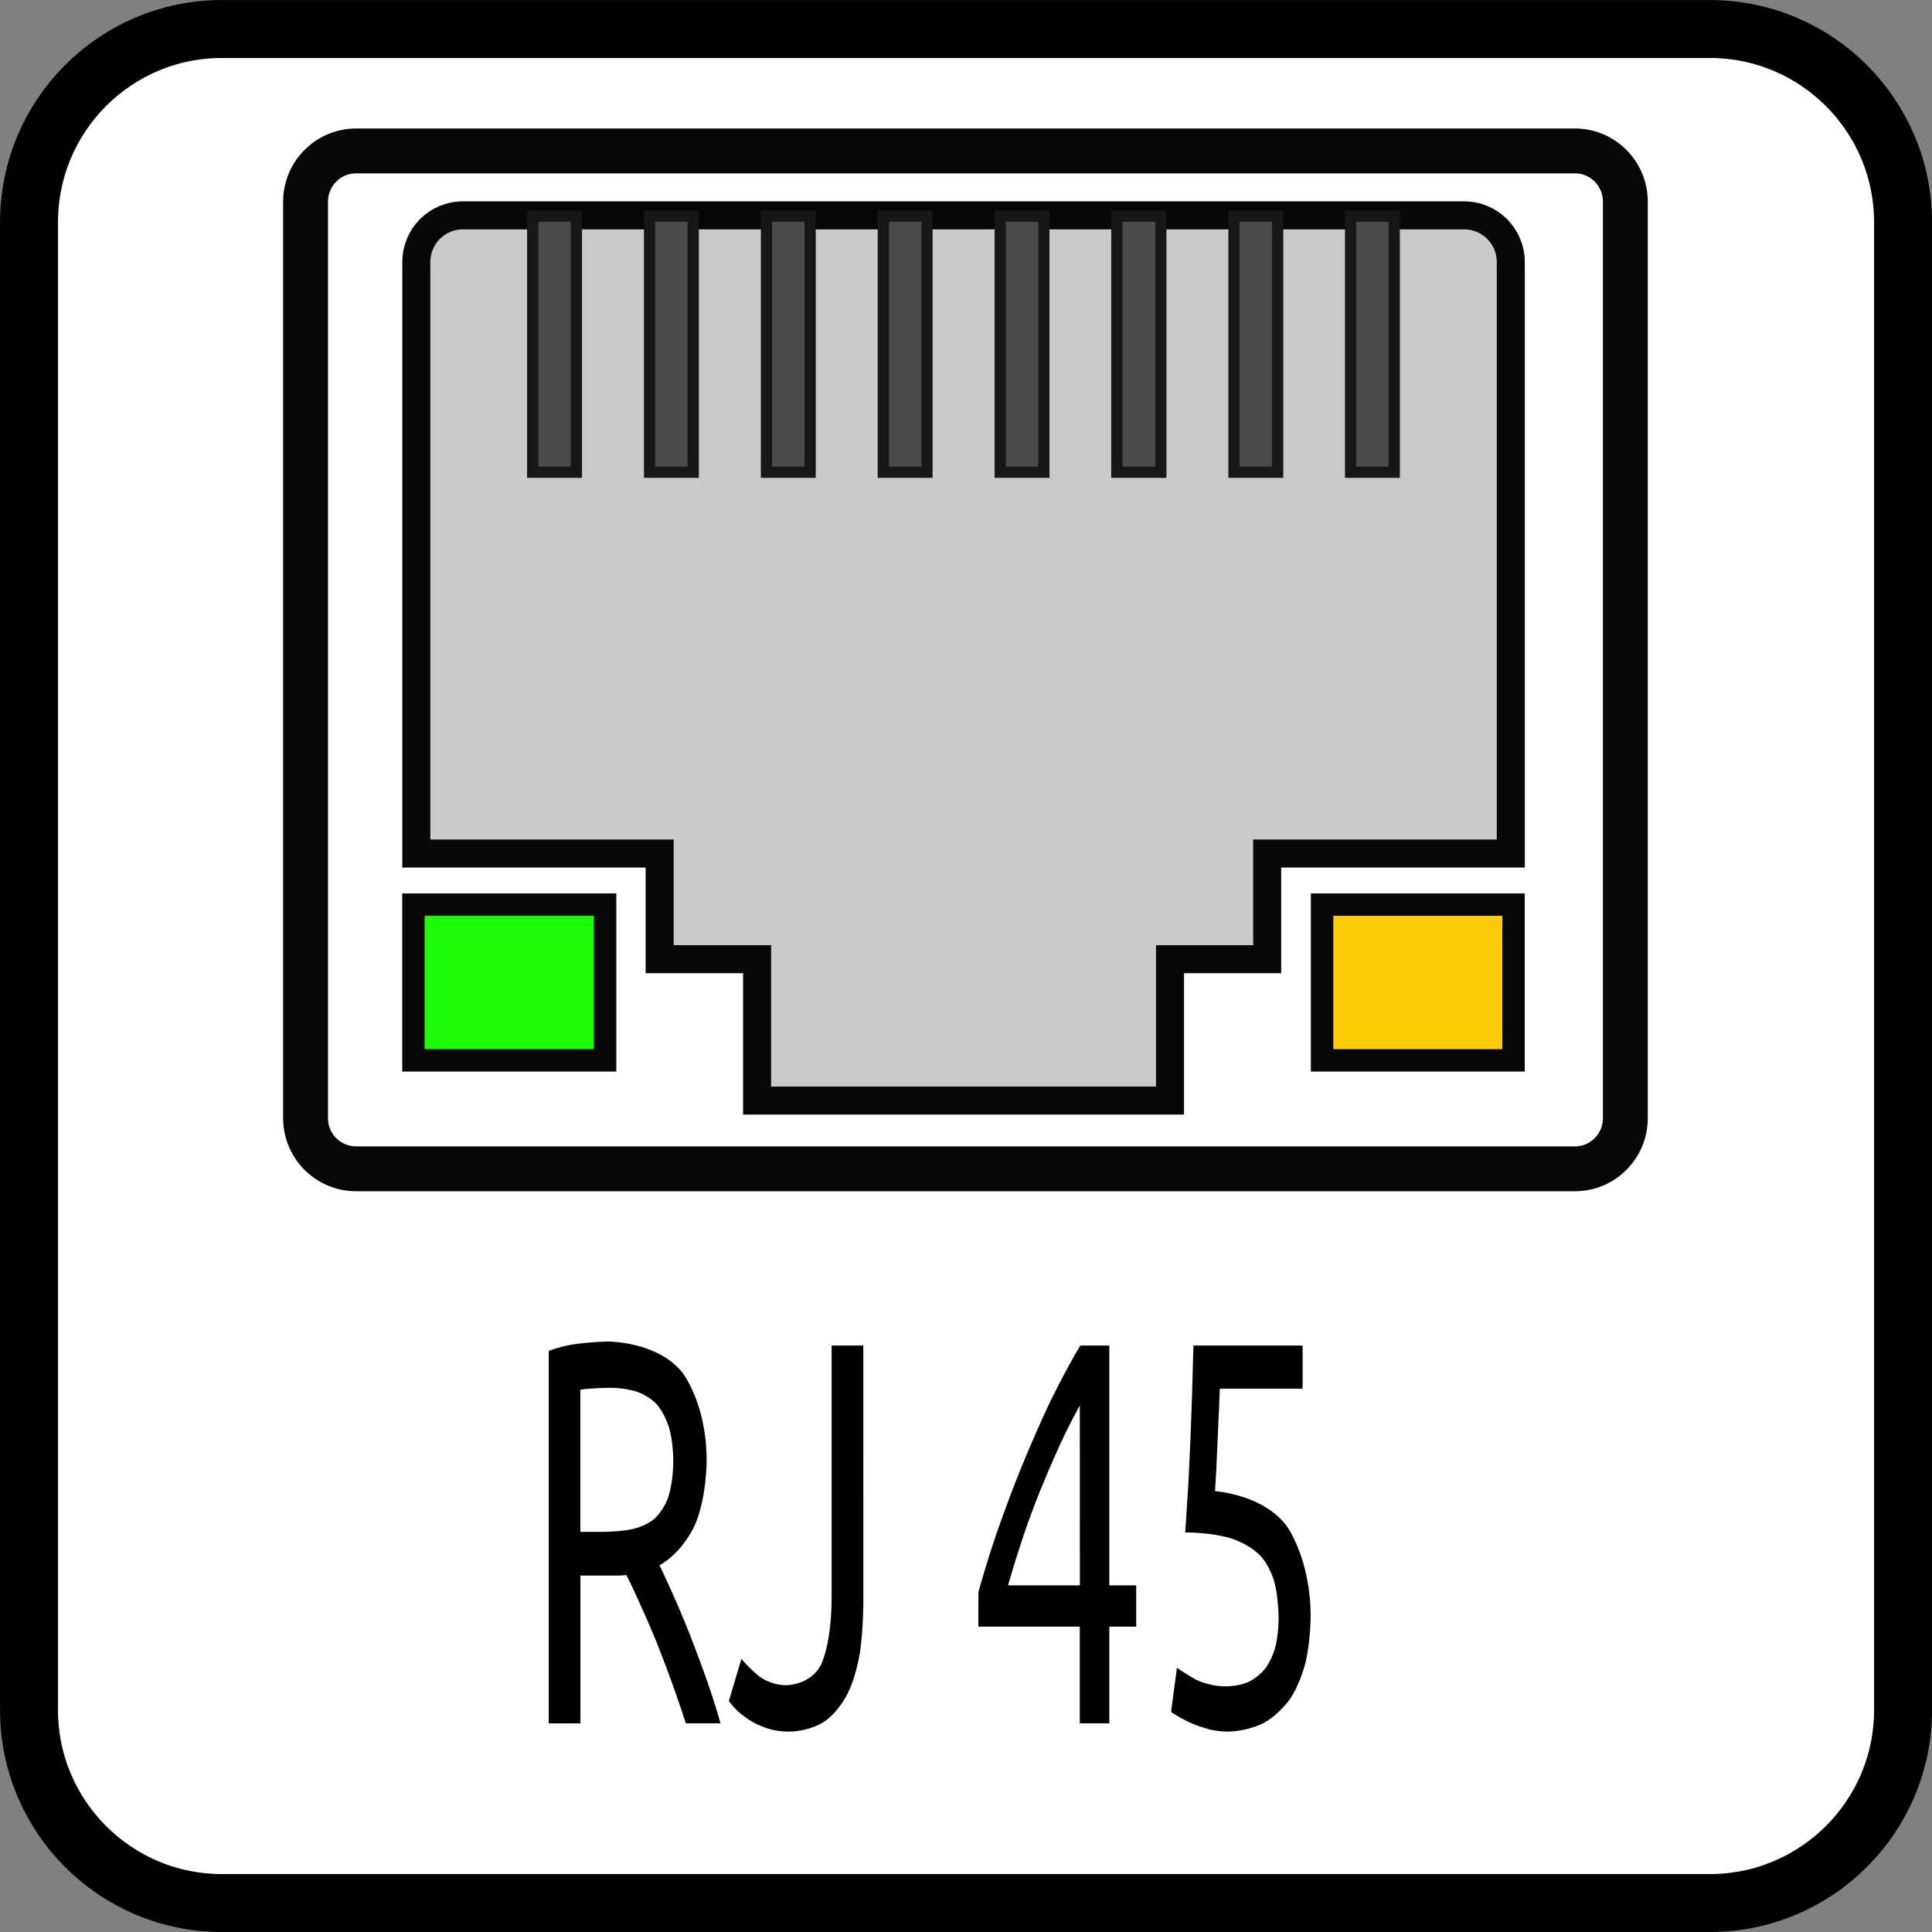 <?xml version="1.0" encoding="UTF-8" standalone="no"?>
<svg
   xmlns:dc="http://purl.org/dc/elements/1.1/"
   xmlns:cc="http://creativecommons.org/ns#"
   xmlns:rdf="http://www.w3.org/1999/02/22-rdf-syntax-ns#"
   xmlns:svg="http://www.w3.org/2000/svg"
   xmlns="http://www.w3.org/2000/svg"
   version="1.1"
   id="svg13894"
   viewBox="0 0 35.433 35.433"
   height="10mm"
   width="10mm">
  <rect x="0" y="0" width="35.433" height="35.433" fill="#808080" stroke="none"/>
  <defs
     id="defs13896">
    <clipPath
       id="clip103">
      <path
         id="path313"
         d="m 370.387,178 24.016,0 0,14 -24.016,0 z m 0,0" />
    </clipPath>
    <clipPath
       id="clip102">
      <path
         id="path310"
         d="m 371,172.914 23.402,0 0,22.676 -23.402,0 z m 0,0" />
    </clipPath>
    <clipPath
       id="clip38-0">
      <path
         id="path118-5"
         d="m 90,55 3.383,0 0,4 L 90,59 Z m 0,0" />
    </clipPath>
    <clipPath
       id="clip37-5">
      <path
         id="path115-2"
         d="M 76.914,55 81,55 l 0,4 -4.086,0 z m 0,0" />
    </clipPath>
    <clipPath
       id="clip36-9">
      <path
         id="path112-0"
         d="m 88,45.75 2,0 0,3.922 -2,0 z m 0,0" />
    </clipPath>
    <clipPath
       id="clip35-2">
      <path
         id="path109-8"
         d="m 89,45.75 1,0 0,3.922 -1,0 z m 0,0" />
    </clipPath>
    <clipPath
       id="clip34-3">
      <path
         id="path106-8"
         d="m 80,45.75 2,0 0,3.922 -2,0 z m 0,0" />
    </clipPath>
    <clipPath
       id="clip33-0">
      <path
         id="path103-4"
         d="m 82,45.75 2,0 0,3.922 -2,0 z m 0,0" />
    </clipPath>
    <clipPath
       id="clip32-0">
      <path
         id="path100-9"
         d="m 82,45.75 1,0 0,3.922 -1,0 z m 0,0" />
    </clipPath>
    <clipPath
       id="clip31-1">
      <path
         id="path97-9"
         d="m 83,45.75 2,0 0,3.922 -2,0 z m 0,0" />
    </clipPath>
    <clipPath
       id="clip30-6">
      <path
         id="path94-2"
         d="m 85,45.75 2,0 0,3.922 -2,0 z m 0,0" />
    </clipPath>
    <clipPath
       id="clip29-5">
      <path
         id="path91-4"
         d="m 87,45.75 2,0 0,3.922 -2,0 z m 0,0" />
    </clipPath>
    <clipPath
       id="clip28-4">
      <path
         id="path88-9"
         d="m 90,45.75 1.551,0 0,3.922 -1.551,0 z m 0,0" />
    </clipPath>
    <clipPath
       id="clip27-9">
      <path
         id="path85-3"
         d="m 78.742,45.75 1.258,0 0,3.922 -1.258,0 z m 0,0" />
    </clipPath>
    <clipPath
       id="clip26-6">
      <path
         id="path82-0"
         d="m 76.914,45.613 16.469,0 0,13.398 -16.469,0 z m 0,0" />
    </clipPath>
    <clipPath
       id="clip25-5">
      <path
         id="path79-0"
         d="m 77,45.613 16.383,0 0,13.387 L 77,59 Z m 0,0" />
    </clipPath>
    <clipPath
       id="clip38">
      <path
         id="path118"
         d="m 90,55 3.383,0 0,4 L 90,59 Z m 0,0" />
    </clipPath>
    <clipPath
       id="clip37">
      <path
         id="path115"
         d="M 76.914,55 81,55 l 0,4 -4.086,0 z m 0,0" />
    </clipPath>
    <clipPath
       id="clip36">
      <path
         id="path112"
         d="m 88,45.75 2,0 0,3.922 -2,0 z m 0,0" />
    </clipPath>
    <clipPath
       id="clip35">
      <path
         id="path109"
         d="m 89,45.75 1,0 0,3.922 -1,0 z m 0,0" />
    </clipPath>
    <clipPath
       id="clip34">
      <path
         id="path106"
         d="m 80,45.75 2,0 0,3.922 -2,0 z m 0,0" />
    </clipPath>
    <clipPath
       id="clip33">
      <path
         id="path103"
         d="m 82,45.75 2,0 0,3.922 -2,0 z m 0,0" />
    </clipPath>
    <clipPath
       id="clip32">
      <path
         id="path100"
         d="m 82,45.75 1,0 0,3.922 -1,0 z m 0,0" />
    </clipPath>
    <clipPath
       id="clip31">
      <path
         id="path97"
         d="m 83,45.75 2,0 0,3.922 -2,0 z m 0,0" />
    </clipPath>
    <clipPath
       id="clip30">
      <path
         id="path94"
         d="m 85,45.75 2,0 0,3.922 -2,0 z m 0,0" />
    </clipPath>
    <clipPath
       id="clip29">
      <path
         id="path91"
         d="m 87,45.75 2,0 0,3.922 -2,0 z m 0,0" />
    </clipPath>
    <clipPath
       id="clip28">
      <path
         id="path88"
         d="m 90,45.75 1.551,0 0,3.922 -1.551,0 z m 0,0" />
    </clipPath>
    <clipPath
       id="clip27">
      <path
         id="path85"
         d="m 78.742,45.75 1.258,0 0,3.922 -1.258,0 z m 0,0" />
    </clipPath>
    <clipPath
       id="clip26">
      <path
         id="path82"
         d="m 76.914,45.613 16.469,0 0,13.398 -16.469,0 z m 0,0" />
    </clipPath>
    <clipPath
       id="clip25">
      <path
         id="path79"
         d="m 77,45.613 16.383,0 0,13.387 L 77,59 Z m 0,0" />
    </clipPath>
    <clipPath
       id="clip24">
      <path
         id="path76"
         d="m 88,88.27 2,0 0,3.922 -2,0 z m 0,0" />
    </clipPath>
    <clipPath
       id="clip23">
      <path
         id="path73"
         d="m 89,88.27 1,0 0,3.922 -1,0 z m 0,0" />
    </clipPath>
    <clipPath
       id="clip22">
      <path
         id="path70"
         d="m 80,88.27 2,0 0,3.922 -2,0 z m 0,0" />
    </clipPath>
    <clipPath
       id="clip21">
      <path
         id="path67"
         d="m 82,88.27 2,0 0,3.922 -2,0 z m 0,0" />
    </clipPath>
    <clipPath
       id="clip20">
      <path
         id="path64"
         d="m 82,88.27 1,0 0,3.922 -1,0 z m 0,0" />
    </clipPath>
    <clipPath
       id="clip19">
      <path
         id="path61"
         d="m 83,88.27 2,0 0,3.922 -2,0 z m 0,0" />
    </clipPath>
    <clipPath
       id="clip18">
      <path
         id="path58"
         d="m 85,88.27 2,0 0,3.922 -2,0 z m 0,0" />
    </clipPath>
    <clipPath
       id="clip17">
      <path
         id="path55"
         d="m 87,88.27 2,0 0,3.922 -2,0 z m 0,0" />
    </clipPath>
    <clipPath
       id="clip16">
      <path
         id="path52"
         d="m 90,88.27 1.551,0 0,3.922 -1.551,0 z m 0,0" />
    </clipPath>
    <clipPath
       id="clip15">
      <path
         id="path49"
         d="m 78.742,88.27 1.258,0 0,3.922 -1.258,0 z m 0,0" />
    </clipPath>
    <clipPath
       id="clip14">
      <path
         id="path46"
         d="m 76.914,88.133 16.469,0 0,13.398 -16.469,0 z m 0,0" />
    </clipPath>
    <clipPath
       id="clip13">
      <path
         id="path43"
         d="m 77,88.133 16.383,0 0,13.398 -16.383,0 z m 0,0" />
    </clipPath>
    <clipPath
       id="clip63">
      <path
         id="path198"
         d="m 46,88.27 2,0 0,3.922 -2,0 z m 0,0" />
    </clipPath>
    <clipPath
       id="clip62">
      <path
         id="path195"
         d="m 37,88.27 2,0 0,3.922 -2,0 z m 0,0" />
    </clipPath>
    <clipPath
       id="clip61">
      <path
         id="path192"
         d="m 38,88.27 1,0 0,3.922 -1,0 z m 0,0" />
    </clipPath>
    <clipPath
       id="clip60">
      <path
         id="path189"
         d="m 39,88.27 2,0 0,3.922 -2,0 z m 0,0" />
    </clipPath>
    <clipPath
       id="clip59">
      <path
         id="path186"
         d="m 41,88.27 2,0 0,3.922 -2,0 z m 0,0" />
    </clipPath>
    <clipPath
       id="clip58">
      <path
         id="path183"
         d="m 43,88.27 1,0 0,3.922 -1,0 z m 0,0" />
    </clipPath>
    <clipPath
       id="clip57">
      <path
         id="path180"
         d="m 44,88.27 2,0 0,3.922 -2,0 z m 0,0" />
    </clipPath>
    <clipPath
       id="clip56">
      <path
         id="path177"
         d="m 48,88.27 1.031,0 0,3.922 -1.031,0 z m 0,0" />
    </clipPath>
    <clipPath
       id="clip55">
      <path
         id="path174"
         d="m 48,88.27 1,0 0,3.922 -1,0 z m 0,0" />
    </clipPath>
    <clipPath
       id="clip54">
      <path
         id="path171"
         d="m 36.223,88.27 1.777,0 0,3.922 -1.777,0 z m 0,0" />
    </clipPath>
    <clipPath
       id="clip53">
      <path
         id="path168"
         d="m 36.223,88.27 0.777,0 0,3.922 -0.777,0 z m 0,0" />
    </clipPath>
    <clipPath
       id="clip52">
      <path
         id="path165"
         d="m 34.395,88.133 16.469,0 0,13.398 -16.469,0 z m 0,0" />
    </clipPath>
  </defs>
  <g
     transform="translate(0,-1016.929)"
     id="layer1">
    <path
       style="fill:#ffffff;stroke:#000000;stroke-width:1.063;stroke-linecap:butt;stroke-linejoin:miter;stroke-miterlimit:4;stroke-opacity:1"
       d="m 4.072,1017.461 27.285,0 c 1.958,0 3.545,1.587 3.545,3.545 l 0,27.285 c 0,1.953 -1.587,3.54 -3.545,3.54 l -27.285,0 c -1.958,0 -3.54,-1.587 -3.54,-3.54 l 0,-27.285 c 0,-1.958 1.582,-3.545 3.54,-3.545 z m 0,0"
       id="path273" />
    <path
       style="fill:#ffffff;fill-opacity:1;fill-rule:evenodd;stroke:#070707;stroke-width:0.823;stroke-linecap:square;stroke-linejoin:miter;stroke-miterlimit:4;stroke-opacity:1"
       d="m 6.532,1019.697 22.354,0 c 0.508,0 0.923,0.415 0.923,0.933 l 0,16.807 c 0,0.513 -0.415,0.928 -0.923,0.928 l -22.354,0 c -0.513,0 -0.928,-0.415 -0.928,-0.928 l 0,-16.807 c 0,-0.517 0.415,-0.933 0.928,-0.933 z m 0,0"
       id="path275" />
    <path
       style="fill:#cacaca;fill-opacity:1;fill-rule:evenodd;stroke:#070707;stroke-width:0.514;stroke-linecap:square;stroke-linejoin:miter;stroke-miterlimit:4;stroke-opacity:1"
       d="m 8.49,1020.879 18.359,0 c 0.479,0 0.859,0.381 0.859,0.859 l 0,10.845 -4.468,0 0,1.938 -1.782,0 0,2.593 -7.573,0 0,-2.593 -1.787,0 0,-1.938 -4.463,0 0,-10.845 c 0,-0.478 0.381,-0.859 0.854,-0.859 z m 0,0"
       id="path277" />
    <path
       style="fill:#4a4a4a;fill-opacity:1;fill-rule:evenodd;stroke:#171717;stroke-width:0.206;stroke-linecap:square;stroke-linejoin:miter;stroke-miterlimit:4;stroke-opacity:1"
       d="m 9.77,1020.893 0.801,0 0,4.697 -0.801,0 z m 0,0"
       id="path279" />
    <path
       style="fill:#4a4a4a;fill-opacity:1;fill-rule:evenodd;stroke:#171717;stroke-width:0.206;stroke-linecap:square;stroke-linejoin:miter;stroke-miterlimit:4;stroke-opacity:1"
       d="m 24.77,1020.893 0.801,0 0,4.697 -0.801,0 z m 0,0"
       id="path281" />
    <path
       style="fill:#4a4a4a;fill-opacity:1;fill-rule:evenodd;stroke:#171717;stroke-width:0.206;stroke-linecap:square;stroke-linejoin:miter;stroke-miterlimit:4;stroke-opacity:1"
       d="m 20.483,1020.893 0.806,0 0,4.697 -0.806,0 z m 0,0"
       id="path283" />
    <path
       style="fill:#4a4a4a;fill-opacity:1;fill-rule:evenodd;stroke:#171717;stroke-width:0.206;stroke-linecap:square;stroke-linejoin:miter;stroke-miterlimit:4;stroke-opacity:1"
       d="m 18.344,1020.893 0.801,0 0,4.697 -0.801,0 z m 0,0"
       id="path285" />
    <path
       style="fill:#4a4a4a;fill-opacity:1;fill-rule:evenodd;stroke:#171717;stroke-width:0.206;stroke-linecap:square;stroke-linejoin:miter;stroke-miterlimit:4;stroke-opacity:1"
       d="m 16.2,1020.893 0.801,0 0,4.697 -0.801,0 z m 0,0"
       id="path287" />
    <path
       style="fill:#4a4a4a;fill-opacity:1;fill-rule:evenodd;stroke:#171717;stroke-width:0.206;stroke-linecap:square;stroke-linejoin:miter;stroke-miterlimit:4;stroke-opacity:1"
       d="m 14.057,1020.893 0.801,0 0,4.697 -0.801,0 z m 0,0"
       id="path289" />
    <path
       style="fill:#4a4a4a;fill-opacity:1;fill-rule:evenodd;stroke:#171717;stroke-width:0.206;stroke-linecap:square;stroke-linejoin:miter;stroke-miterlimit:4;stroke-opacity:1"
       d="m 11.913,1020.893 0.801,0 0,4.697 -0.801,0 z m 0,0"
       id="path291" />
    <path
       style="fill:#4a4a4a;fill-opacity:1;fill-rule:evenodd;stroke:#171717;stroke-width:0.206;stroke-linecap:square;stroke-linejoin:miter;stroke-miterlimit:4;stroke-opacity:1"
       d="m 22.631,1020.893 0.801,0 0,4.697 -0.801,0 z m 0,0"
       id="path293" />
    <path
       style="fill:#1cfd07;fill-opacity:1;fill-rule:evenodd;stroke:#070707;stroke-width:0.411;stroke-linecap:square;stroke-linejoin:miter;stroke-miterlimit:4;stroke-opacity:1"
       d="m 7.582,1033.52 3.516,0 0,2.856 -3.516,0 z m 0,0"
       id="path295" />
    <path
       style="fill:#ffcc07;fill-opacity:1;fill-rule:evenodd;stroke:#070707;stroke-width:0.411;stroke-linecap:square;stroke-linejoin:miter;stroke-miterlimit:4;stroke-opacity:1"
       d="m 24.247,1033.52 3.511,0 0,2.856 -3.511,0 z m 0,0"
       id="path297" />
    <path
       style="fill:#000000;fill-opacity:1;fill-rule:nonzero;stroke:none"
       d="m 12.094,1045.634 c 0,0 0.098,0.2 0.244,0.527 0,0 0.146,0.322 0.303,0.718 0,0 0.156,0.396 0.308,0.825 0,0 0.156,0.43 0.264,0.83 l -0.635,0 c 0,0 -0.122,-0.381 -0.264,-0.771 0,0 -0.142,-0.391 -0.283,-0.742 0,0 -0.146,-0.356 -0.288,-0.664 0,0 -0.137,-0.312 -0.254,-0.542 0,0 -0.078,0.01 -0.156,0.01 l -0.688,0 0,2.71 -0.581,0 0,-6.831 c 0,0 0.244,-0.098 0.547,-0.132 0,0 0.303,-0.039 0.557,-0.039 0,0 0.874,0 1.333,0.552 0,0 0.459,0.552 0.459,1.641 0,0 0,0.689 -0.22,1.182 0,0 -0.215,0.488 -0.645,0.728 z m -0.879,-3.252 c 0,0 -0.376,0 -0.571,0.034 l 0,2.607 0.415,0 c 0,0 0.298,0 0.537,-0.049 0,0 0.239,-0.049 0.405,-0.19 0,0 0.166,-0.142 0.254,-0.396 0,0 0.093,-0.254 0.093,-0.674 0,0 0,-0.391 -0.093,-0.649 0,0 -0.088,-0.264 -0.239,-0.41 0,0 -0.156,-0.151 -0.361,-0.21 0,0 -0.205,-0.063 -0.439,-0.063 z m 0,0"
       id="path299" />
    <path
       style="fill:#000000;fill-opacity:1;fill-rule:nonzero;stroke:none"
       d="m 15.834,1046.303 c 0,0 0,0.503 -0.063,0.933 0,0 -0.063,0.43 -0.225,0.752 0,0 -0.156,0.327 -0.425,0.513 0,0 -0.264,0.186 -0.669,0.186 0,0 -0.205,0 -0.376,-0.059 0,0 -0.171,-0.054 -0.308,-0.137 0,0 -0.137,-0.088 -0.239,-0.181 0,0 -0.103,-0.098 -0.161,-0.186 l 0.229,-0.771 c 0,0 0.122,0.151 0.322,0.317 0,0 0.205,0.166 0.503,0.166 0,0 0.435,0 0.63,-0.366 0,0 0.2,-0.366 0.2,-1.255 l 0,-4.609 0.581,0 z m 0,0"
       id="path301" />
    <path
       style="fill:#000000;fill-opacity:1;fill-rule:nonzero;stroke:none"
       d="m 17.944,1046.132 c 0,0 0.117,-0.44 0.312,-1.02 0,0 0.2,-0.586 0.449,-1.206 0,0 0.249,-0.62 0.532,-1.221 0,0 0.288,-0.601 0.576,-1.079 l 0.532,0 0,4.399 0.493,0 0,0.757 -0.493,0 0,1.772 -0.542,0 0,-1.772 -1.86,0 z m 1.86,-3.428 c 0,0 -0.181,0.322 -0.361,0.713 0,0 -0.181,0.396 -0.356,0.825 0,0 -0.176,0.43 -0.327,0.884 0,0 -0.151,0.449 -0.273,0.879 l 1.318,0 z m 0,0"
       id="path303" />
    <path
       style="fill:#000000;fill-opacity:1;fill-rule:nonzero;stroke:none"
       d="m 22.284,1044.277 c 0,0 0.903,0.059 1.328,0.659 0,0 0.425,0.601 0.425,1.631 0,0 0,0.459 -0.093,0.85 0,0 -0.093,0.386 -0.283,0.669 0,0 -0.19,0.278 -0.479,0.439 0,0 -0.288,0.161 -0.684,0.161 0,0 -0.156,0 -0.317,-0.039 0,0 -0.161,-0.044 -0.303,-0.102 0,0 -0.137,-0.059 -0.244,-0.122 0,0 -0.107,-0.059 -0.156,-0.098 l 0.107,-0.81 c 0,0 0.103,0.078 0.332,0.21 0,0 0.234,0.132 0.571,0.132 0,0 0.269,0 0.449,-0.102 0,0 0.186,-0.098 0.298,-0.269 0,0 0.117,-0.171 0.166,-0.396 0,0 0.049,-0.225 0.049,-0.474 0,0 0,-0.381 -0.078,-0.674 0,0 -0.078,-0.298 -0.273,-0.498 0,0 -0.2,-0.2 -0.527,-0.303 0,0 -0.332,-0.107 -0.835,-0.107 0,0 0.034,-0.488 0.059,-0.918 0,0 0.02,-0.43 0.039,-0.84 0,0 0.015,-0.41 0.029,-0.815 0,0 0.01,-0.405 0.024,-0.855 l 2.002,0 0,0.791 -1.519,0 c 0,0 -0.005,0.146 -0.015,0.4 0,0 -0.015,0.259 -0.024,0.532 0,0 -0.015,0.273 -0.024,0.537 0,0 -0.015,0.259 -0.024,0.41 z m 0,0"
       id="path305" />
  </g>
</svg>
